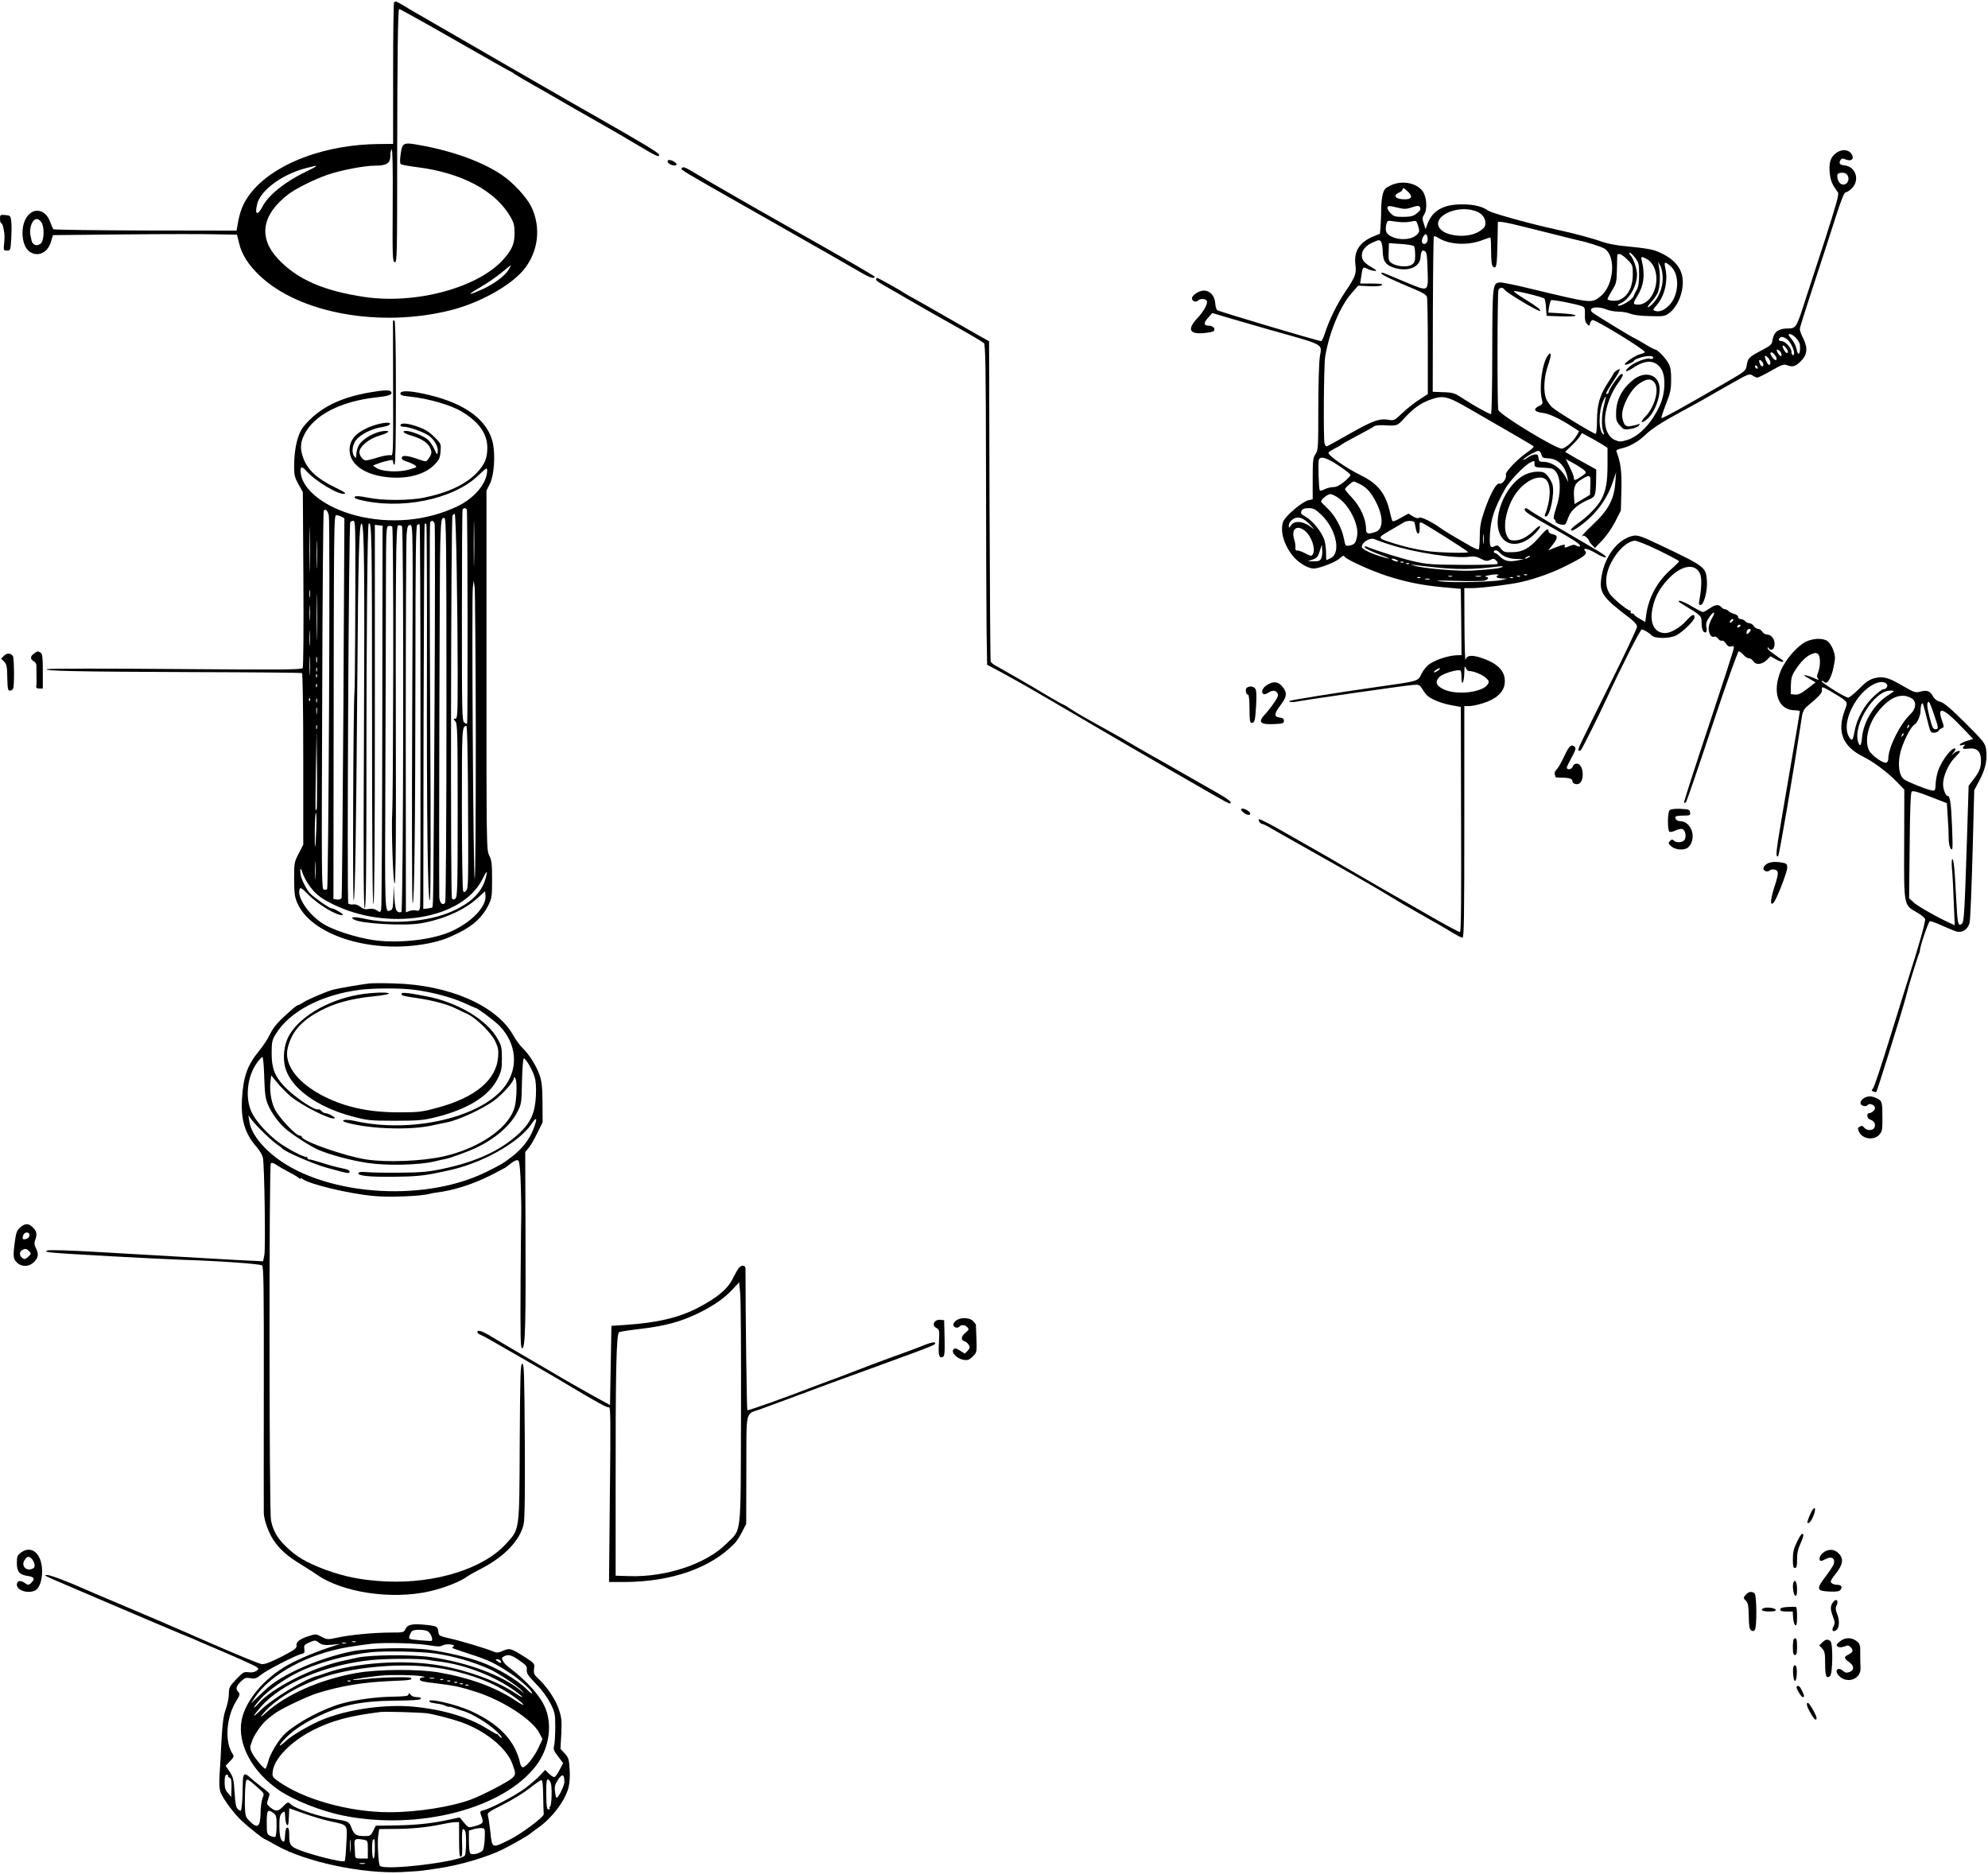 <?xml version="1.0" standalone="no"?>
<!DOCTYPE svg PUBLIC "-//W3C//DTD SVG 20010904//EN"
 "http://www.w3.org/TR/2001/REC-SVG-20010904/DTD/svg10.dtd">
<svg version="1.0" xmlns="http://www.w3.org/2000/svg"
 width="1416pt" height="1335pt" viewBox="0 0 1416 1335"
 preserveAspectRatio="xMidYMid meet">
<g transform="translate(0,1335) scale(0.1,-0.1)"
fill="#000000" stroke="none">
<path d="M2807 13333 c-4 -3 -7 -232 -7 -507 l0 -501 -103 -1 c-367 -4 -706
-125 -883 -316 -66 -73 -99 -138 -117 -233 l-12 -68 -649 1 c-358 1 -653 5
-656 9 -4 5 -14 28 -23 53 -36 98 -133 106 -177 15 -35 -72 -22 -187 27 -225
58 -45 133 -13 156 68 l14 47 499 5 c274 3 569 3 655 1 l157 -3 16 -64 c19
-78 66 -152 144 -226 283 -271 861 -375 1366 -247 200 51 414 169 511 281 109
128 132 306 59 456 -33 67 -129 171 -207 224 -138 94 -348 171 -581 213 -123
23 -130 20 -142 -60 -6 -45 -6 -69 1 -74 5 -5 55 -14 110 -21 320 -39 564
-168 671 -355 24 -41 29 -62 29 -115 0 -75 -17 -117 -77 -185 -178 -203 -622
-324 -988 -271 -295 43 -486 127 -622 274 -140 152 -113 314 77 459 51 39 179
103 272 136 92 33 267 67 346 67 81 0 107 17 107 70 0 21 4 42 10 45 6 4 9
-132 7 -397 -2 -372 -1 -403 15 -406 16 -3 17 48 17 765 1 705 5 1031 14 1039
2 2 180 -97 397 -221 216 -124 395 -225 398 -225 2 0 16 -8 30 -19 15 -10 81
-49 147 -86 66 -37 134 -76 150 -86 17 -10 73 -42 125 -72 224 -127 313 -178
444 -256 146 -87 161 -93 161 -74 0 13 -104 76 -480 290 -121 69 -236 134
-255 146 -19 11 -92 53 -162 93 -70 41 -142 82 -160 92 -18 11 -78 45 -133 77
-121 70 -463 268 -523 302 -24 13 -69 40 -100 59 -61 36 -65 38 -75 27z m-557
-1168 c0 -3 -33 -20 -72 -39 -146 -69 -267 -167 -308 -247 -36 -70 -58 -59
-38 18 24 100 186 216 354 257 33 8 60 15 62 15 1 1 2 -1 2 -4z m-1956 -397
c24 -34 21 -130 -3 -152 -25 -23 -59 -13 -66 20 -3 13 -7 35 -10 47 -2 13 0
39 5 57 15 53 48 65 74 28z m3329 -339 c-24 -42 -103 -101 -183 -138 -109 -49
-120 -46 -25 9 50 29 119 76 155 106 36 29 66 54 68 54 2 0 -5 -14 -15 -31z"/>
<path d="M13071 12254 c-36 -30 -46 -72 -37 -147 6 -48 18 -74 57 -128 9 -12
-10 -80 -90 -330 -56 -173 -123 -377 -148 -454 -58 -181 -61 -185 -122 -185
-62 0 -96 -25 -105 -78 -5 -36 -11 -42 -73 -75 -96 -50 -102 -57 -111 -106 -7
-43 -7 -43 -137 -119 -326 -189 -465 -265 -471 -260 -2 3 12 47 32 99 32 80
37 106 37 174 1 58 -4 89 -18 115 -19 37 -79 100 -95 100 -6 0 -40 18 -76 40
-36 22 -68 40 -70 40 -8 0 -290 172 -303 185 -34 34 36 48 102 20 20 -8 58
-15 85 -15 27 0 66 -7 85 -15 22 -9 76 -16 139 -17 94 -3 106 -1 135 20 44 31
81 97 94 167 22 119 -25 201 -147 261 -58 28 -93 34 -284 53 -47 5 -110 18
-140 29 -62 23 -204 61 -325 87 -172 37 -459 116 -484 134 -44 31 -102 45
-186 45 -131 1 -209 -42 -246 -135 l-15 -41 -13 40 c-12 34 -11 42 4 66 23 35
17 126 -12 164 -44 60 -147 79 -226 42 -40 -19 -48 -28 -58 -63 -6 -23 -11
-69 -11 -102 0 -33 -2 -87 -4 -120 l-5 -60 -46 -19 c-100 -41 -140 -105 -129
-200 9 -65 0 -89 -73 -196 -58 -86 -114 -200 -145 -297 -10 -29 -21 -53 -26
-53 -19 0 -716 207 -739 220 -7 4 -14 26 -15 48 -3 54 -37 92 -81 92 -35 0
-85 -33 -85 -56 0 -19 28 -30 43 -15 16 16 57 14 63 -3 8 -20 -22 -74 -66
-121 -75 -79 -60 -117 42 -108 35 3 67 9 72 14 17 15 -3 39 -34 39 -38 0 -39
20 -2 60 l27 30 135 -40 c74 -22 200 -58 280 -81 392 -110 366 -96 351 -190
-6 -35 -11 -199 -11 -364 0 -282 -1 -302 -20 -330 -18 -26 -20 -47 -20 -176
l0 -146 -28 -6 c-45 -9 -169 -114 -183 -155 -23 -69 8 -171 77 -251 38 -43
101 -80 139 -81 39 -1 158 45 186 71 23 21 31 24 37 13 10 -19 181 -97 293
-134 133 -44 254 -69 404 -83 l130 -12 3 -236 2 -236 -36 -1 c-53 -2 -140 -29
-185 -58 -24 -15 -48 -42 -63 -73 -29 -56 -11 -51 -326 -96 -288 -41 -611 -93
-617 -99 -6 -6 23 -10 42 -6 75 15 784 117 843 121 39 3 44 1 64 -31 11 -19
28 -41 37 -48 31 -26 103 -54 169 -66 l67 -12 2 -802 c2 -573 0 -802 -8 -802
-6 0 -77 37 -158 83 -80 46 -155 89 -166 95 -84 47 -366 210 -510 294 -60 36
-130 76 -155 90 -25 14 -132 75 -239 136 -106 62 -197 109 -203 106 -10 -7 9
-34 24 -34 5 0 40 -17 76 -39 37 -21 85 -49 107 -61 427 -240 635 -359 730
-418 51 -31 109 -66 200 -117 132 -74 214 -122 254 -147 25 -15 51 -28 58 -28
11 0 13 153 13 825 l0 825 34 0 c19 0 64 9 101 21 89 27 144 77 152 136 11 82
-38 141 -153 182 -77 28 -116 25 -125 -9 -4 -14 -7 95 -8 243 l-1 267 48 0
c70 0 288 27 362 45 113 27 222 67 320 117 126 63 148 81 131 102 -23 27 18
19 74 -14 54 -32 92 -42 65 -17 -8 8 -58 39 -110 69 -246 143 -397 233 -419
249 -28 22 -41 24 -41 7 1 -14 39 -39 210 -135 144 -81 191 -113 184 -124 -3
-5 -13 -3 -24 3 -14 9 -25 9 -45 0 -32 -15 -48 -15 -40 -2 9 15 -9 12 -66 -10
l-51 -21 31 40 c39 49 39 67 1 75 -18 3 -30 12 -30 21 0 27 -17 16 -70 -46
-66 -75 -116 -103 -192 -103 -50 -1 -59 2 -78 26 -18 23 -25 26 -41 18 -35
-19 -42 -3 -36 89 7 108 30 178 108 319 30 54 134 164 177 186 32 16 32 16 32
-8 0 -24 3 -25 66 -28 60 -3 69 -6 88 -31 34 -46 35 -153 1 -252 -17 -51 -22
-81 -16 -83 6 -2 11 -10 11 -17 0 -16 58 -31 70 -19 4 5 15 30 24 55 18 47 72
92 151 124 38 16 42 30 44 140 l1 70 -77 43 c-43 23 -93 51 -111 63 l-34 20
44 42 c24 23 51 53 60 67 l16 25 53 -29 c29 -15 70 -39 91 -52 l38 -24 0 -123
c0 -121 -11 -181 -43 -243 -25 -48 -95 -121 -158 -165 -54 -39 -72 -59 -51
-59 5 0 29 14 53 31 112 80 194 188 235 311 l25 73 -6 -80 c-9 -112 -51 -191
-156 -289 -68 -65 -98 -99 -71 -82 8 5 42 -28 42 -40 0 -2 9 -15 20 -26 l20
-22 53 55 c29 31 69 88 92 133 l40 79 4 144 c3 137 -5 198 -36 279 -2 7 11 14
33 19 54 10 123 48 169 93 48 47 119 93 263 171 117 63 120 65 335 188 140 80
148 83 169 69 12 -9 28 -16 35 -16 7 0 52 22 99 49 72 42 90 48 111 40 41 -15
60 -11 96 24 49 46 56 94 23 162 -14 28 -26 59 -26 68 0 15 7 38 129 412 38
116 95 290 126 388 40 125 61 177 72 177 8 0 28 13 44 29 58 59 27 155 -54
163 -33 3 -42 15 -27 38 7 12 15 13 39 3 38 -14 59 4 42 35 -21 40 -77 43
-120 6z m89 -154 c22 -41 -19 -84 -53 -56 -19 14 -28 64 -13 70 27 11 56 5 66
-14z m-3130 -117 c35 -33 25 -53 -25 -53 -66 0 -87 27 -40 48 14 6 25 16 25
22 0 16 10 12 40 -17z m27 -110 c36 12 49 13 55 4 11 -17 5 -28 -26 -51 -20
-16 -42 -21 -91 -21 -57 0 -68 3 -91 27 -15 14 -24 33 -21 41 4 12 13 12 66
-1 54 -13 65 -13 108 1z m442 -23 c50 -14 81 -47 81 -87 0 -27 -7 -37 -41 -60
-80 -53 -245 -39 -286 23 -52 79 113 163 246 124z m-489 -83 c19 1 44 4 57 8
19 4 24 0 34 -35 11 -37 10 -43 -8 -61 -41 -41 -139 -44 -198 -5 -25 17 -30
40 -19 84 6 21 10 22 53 15 25 -4 62 -7 81 -6z m755 -11 c33 -8 150 -36 260
-64 110 -28 211 -53 225 -56 52 -10 157 -44 178 -57 85 -53 68 -263 -27 -339
-67 -52 -52 -54 -510 56 -102 25 -196 44 -210 42 -50 -6 -51 -21 -52 -497 0
-247 -4 -441 -9 -441 -13 0 -116 57 -195 108 -65 43 -75 46 -145 48 l-75 3 1
551 c1 303 4 553 7 556 3 3 16 -1 29 -9 78 -51 214 -58 318 -17 29 11 54 19
56 17 3 -2 5 -47 5 -100 0 -67 4 -99 14 -107 23 -19 28 6 31 164 2 83 3 152 3
154 2 5 39 1 96 -12z m-597 -119 c-4 -27 -35 -35 -40 -10 -2 10 3 28 11 40 13
17 18 18 24 7 5 -8 7 -25 5 -37z m-331 -9 c6 -7 11 -40 12 -73 2 -70 24 -97
93 -116 93 -24 171 10 176 77 4 46 12 57 32 44 12 -7 16 -35 18 -122 5 -175
16 -169 -168 -93 -174 73 -160 68 -160 56 0 -8 90 -51 237 -112 56 -23 83 -40
87 -54 3 -11 6 -171 6 -356 l0 -336 -62 -41 c-35 -22 -89 -65 -120 -95 -53
-51 -59 -54 -95 -48 -66 12 -114 -5 -278 -98 -87 -50 -162 -91 -166 -91 -4 0
-10 8 -14 18 -10 25 -6 558 4 622 29 172 105 356 187 450 l48 55 79 -4 c49 -2
83 1 90 8 8 8 -11 11 -72 11 l-83 0 7 46 c11 74 12 76 45 59 16 -8 39 -15 52
-15 18 0 14 5 -21 25 -53 31 -70 51 -71 85 0 37 26 69 74 91 49 22 51 22 63 7z
m235 -32 c4 -6 8 -35 8 -63 0 -45 -4 -55 -25 -69 -30 -19 -104 -14 -142 11
-22 15 -24 22 -22 79 l2 64 86 -6 c47 -3 89 -10 93 -16z m1575 -83 c25 -33 28
-44 28 -117 0 -58 -5 -89 -17 -111 -10 -16 -20 -38 -24 -48 -8 -22 -89 -71
-106 -64 -8 3 -3 9 12 15 63 25 120 124 120 207 0 40 -25 113 -47 137 -9 10
-11 18 -5 18 6 0 24 -17 39 -37z m-56 -12 c37 -37 39 -41 39 -105 0 -93 -36
-160 -99 -184 -26 -9 -81 -4 -81 8 0 5 15 32 32 61 31 49 33 58 35 153 1 56 2
102 3 104 0 1 7 2 16 2 9 0 34 -17 55 -39z m140 3 c18 -9 38 -32 50 -57 50
-112 -15 -267 -114 -267 -37 0 -38 8 -7 57 48 76 59 152 34 256 -7 31 -4 33
37 11z m112 -139 c0 -68 -31 -141 -77 -184 -38 -36 -40 -21 -3 19 18 19 38 49
45 65 15 37 20 126 9 180 l-7 40 16 -29 c10 -18 17 -53 17 -91z m55 90 c70
-59 62 -215 -15 -286 -33 -31 -65 -43 -93 -34 -20 6 -19 8 10 41 57 65 82 173
62 262 -11 49 -5 52 36 17z m-1181 -169 c11 -20 243 -159 252 -151 8 8 -17 28
-114 88 -43 26 -75 50 -72 53 6 7 207 -42 217 -53 5 -4 10 -34 12 -66 l4 -57
108 -4 c134 -4 130 14 -4 22 l-92 5 6 41 c4 23 10 44 14 47 7 7 177 -26 219
-42 21 -8 23 -14 22 -59 -2 -36 3 -56 15 -68 16 -16 17 -16 22 6 4 12 11 22
18 22 28 0 380 -216 372 -229 -3 -4 -18 -11 -33 -14 -31 -6 -118 -65 -110 -74
7 -7 67 19 67 29 0 4 22 14 49 22 50 15 96 12 85 -6 -3 -5 -12 -7 -20 -4 -23
9 -107 -22 -144 -53 -49 -41 -32 -48 25 -10 89 60 159 55 200 -13 30 -52 26
-167 -8 -246 -57 -131 -149 -230 -239 -257 -44 -13 -54 -13 -84 0 -51 21 -79
88 -71 169 8 76 45 172 91 235 38 51 45 74 22 65 -15 -6 -86 -107 -86 -123 0
-6 -4 -13 -10 -16 -22 -14 -7 18 44 94 30 45 49 81 42 81 -13 -1 -42 -22 -44
-33 -1 -4 -18 -31 -37 -60 -59 -89 -79 -158 -80 -269 0 -61 -4 -98 -10 -98
-17 0 -277 159 -309 188 -16 15 -35 41 -42 59 -23 53 -17 155 12 240 26 74 25
105 -2 69 -40 -55 -63 -228 -41 -313 7 -28 5 -33 -20 -45 -45 -21 -36 -42 22
-49 50 -6 121 -39 214 -99 l49 -32 -20 -34 c-24 -40 -71 -82 -102 -90 -33 -8
-444 241 -454 276 -8 30 -7 832 1 854 8 20 33 21 44 2z m2075 -343 c15 -16 27
-37 28 -48 7 -66 -13 -91 -24 -30 -4 19 -18 48 -31 64 -14 16 -25 32 -25 35 0
15 29 3 52 -21z m-66 -8 c36 -25 70 -115 44 -115 -5 0 -10 11 -10 24 0 28 -45
76 -71 76 -19 0 -25 11 -12 23 10 11 27 8 49 -8z m1 -72 c9 -14 11 -23 4 -27
-6 -4 -17 7 -26 25 -19 36 -1 37 22 2z m-49 -15 c14 -14 16 -42 2 -33 -14 9
-32 45 -22 45 4 0 13 -5 20 -12z m-34 -30 c21 -30 7 -47 -16 -19 -10 13 -18
27 -18 32 0 16 19 9 34 -13z m-34 -50 c0 -26 -15 -22 -28 7 -18 39 -14 50 8
30 11 -10 20 -26 20 -37z m-50 -14 c0 -19 -16 -18 -24 2 -11 27 -7 37 9 24 8
-7 15 -19 15 -26z m-40 -25 c0 -6 -4 -7 -10 -4 -5 3 -10 11 -10 16 0 6 5 7 10
4 6 -3 10 -11 10 -16z m-1095 -265 c-17 -67 -20 -151 -5 -189 6 -15 6 -24 1
-20 -35 21 -37 158 -3 236 23 53 25 43 7 -27z m-956 -28 c349 -201 446 -258
454 -265 4 -4 -12 -21 -35 -36 -72 -48 -169 -147 -162 -167 8 -25 -25 -70 -46
-63 -22 7 -67 -76 -110 -202 -24 -73 -30 -108 -30 -176 0 -47 -4 -88 -8 -91
-4 -2 -29 8 -55 22 -25 15 -77 44 -114 66 -37 21 -81 49 -98 61 -66 48 -147
87 -157 77 -7 -7 -21 -4 -43 9 l-33 20 -56 -31 c-42 -24 -57 -28 -60 -18 -3 7
-12 41 -20 76 -30 121 -87 190 -203 246 -106 52 -240 146 -230 162 3 5 23 18
44 29 21 10 45 24 53 31 8 6 60 35 115 64 55 29 106 57 113 63 7 6 34 9 60 8
105 -6 103 -7 156 51 65 70 114 105 179 129 98 35 123 29 286 -65z m511 -326
c5 -20 12 -24 46 -25 70 -2 123 -53 138 -135 l7 -35 -17 32 c-34 67 -100 113
-163 113 -25 0 -30 4 -33 28 -2 22 -8 27 -27 24 -13 -1 -36 -11 -52 -23 -16
-11 -29 -18 -29 -14 0 11 95 66 109 63 9 -2 18 -14 21 -28z m-1445 -77 c47
-31 85 -61 84 -67 0 -6 -21 -28 -45 -48 -32 -26 -55 -38 -77 -38 -18 0 -45 -7
-61 -15 -16 -9 -32 -13 -35 -9 -8 8 -14 201 -7 219 11 28 56 15 141 -42z
m1749 -33 c18 -17 17 -19 -20 -44 -45 -31 -54 -32 -54 -8 0 9 -13 43 -29 74
l-28 58 56 -31 c31 -17 64 -39 75 -49z m44 -107 l-3 -68 -55 -33 -55 -33 -3
43 c-6 77 4 104 51 132 64 39 68 36 65 -41z m-1639 7 c48 -24 81 -63 116 -135
50 -100 47 -185 -6 -204 -56 -19 -69 -15 -69 22 0 67 -39 155 -96 217 -30 31
-54 61 -54 65 0 10 52 55 63 55 4 0 25 -9 46 -20z m-148 -103 c77 -58 140
-193 125 -267 -9 -48 -17 -59 -52 -66 -31 -6 -31 -5 -42 51 -15 76 -65 166
-118 215 -24 22 -44 43 -44 47 0 16 46 53 66 53 12 0 42 -15 65 -33z m-131
-113 c106 -99 144 -271 70 -309 -16 -8 -30 -15 -32 -15 -2 0 -3 26 -3 58 0 31
-7 73 -14 92 -24 59 -81 129 -127 156 -38 22 -42 28 -34 45 8 14 22 19 51 19
34 0 48 -7 89 -46z m-70 -81 c19 -21 24 -28 10 -17 -60 51 -128 60 -154 22
-16 -22 -16 -22 -16 -2 0 12 8 28 18 36 40 37 84 25 142 -39z m735 25 c2 -7 7
-26 9 -42 10 -55 31 -47 28 11 -2 30 0 34 15 29 28 -11 322 -197 330 -209 6
-10 -220 -4 -297 8 -86 14 -151 29 -225 52 -130 41 -129 38 -34 94 46 27 91
53 99 58 22 14 70 13 75 -1z m-782 -58 c49 -39 81 -133 57 -170 -8 -13 -15
-12 -53 8 -24 13 -50 22 -58 20 -9 -2 -13 5 -12 22 1 14 -3 40 -9 58 -22 73
18 106 75 62z m1274 -87 c-2 -16 -4 -3 -4 27 0 30 2 43 4 28 2 -16 2 -40 0
-55z m-666 -13 c177 -57 462 -101 566 -86 32 4 53 1 82 -15 33 -17 43 -18 65
-8 22 11 29 10 43 -4 9 -9 13 -20 9 -24 -4 -5 -116 -8 -249 -7 -212 1 -255 4
-342 24 -84 18 -268 76 -339 105 -13 6 -17 4 -14 -5 2 -7 44 -27 93 -46 101
-37 103 -45 4 -13 -73 24 -119 49 -119 64 1 34 62 69 93 53 10 -5 59 -23 108
-38z m-491 -100 c-8 -15 -20 -20 -53 -19 l-42 1 35 12 c29 10 38 20 50 59 l15
47 3 -40 c2 -21 -2 -48 -8 -60z m1271 44 c23 -28 71 -46 123 -46 l51 -1 -48
-10 c-58 -11 -91 -4 -123 28 -14 14 -29 25 -34 25 -6 0 -10 5 -10 10 0 15 26
12 41 -6z m209 -34 c-8 -5 -19 -10 -25 -10 -5 0 -3 5 5 10 8 5 20 10 25 10 6
0 3 -5 -5 -10z m-940 -20 c13 -9 13 -10 0 -10 -8 0 -22 5 -30 10 -13 9 -13 10
0 10 8 0 22 -5 30 -10z m47 -16 c-3 -3 -12 -4 -19 -1 -8 3 -5 6 6 6 11 1 17
-2 13 -5z m40 -10 c-3 -3 -12 -4 -19 -1 -8 3 -5 6 6 6 11 1 17 -2 13 -5z m161
-23 c175 -20 292 -19 472 3 29 4 40 2 31 -3 -16 -10 -74 -17 -216 -26 -92 -6
-353 16 -410 35 l-30 10 33 -5 c18 -3 72 -9 120 -14z m475 -58 c-26 -10 -12
-23 25 -24 l37 -1 -35 -9 c-52 -14 -354 -22 -435 -11 -53 7 -28 8 106 4 97 -3
188 -2 202 2 30 7 36 25 10 27 -26 2 37 17 72 17 17 0 24 -2 18 -5z m204 1
c-3 -3 -12 -4 -19 -1 -8 3 -5 6 6 6 11 1 17 -2 13 -5z m-534 -11 c-7 -2 -19
-2 -25 0 -7 3 -2 5 12 5 14 0 19 -2 13 -5z m205 0 c-10 -2 -26 -2 -35 0 -10 3
-2 5 17 5 19 0 27 -2 18 -5z m279 1 c-3 -3 -12 -4 -19 -1 -8 3 -5 6 6 6 11 1
17 -2 13 -5z m-710 -10 c-3 -3 -12 -4 -19 -1 -8 3 -5 6 6 6 11 1 17 -2 13 -5z
m660 0 c-3 -3 -12 -4 -19 -1 -8 3 -5 6 6 6 11 1 17 -2 13 -5z m-594 -11 c-7
-2 -21 -2 -30 0 -10 3 -4 5 12 5 17 0 24 -2 18 -5z m279 -653 c32 0 90 -23
118 -46 25 -22 28 -29 19 -46 -32 -59 -215 -83 -311 -41 -59 27 -70 55 -35 91
24 24 130 56 150 45 4 -2 7 -25 7 -51 0 -68 19 -32 20 38 1 43 3 50 10 33 5
-13 15 -23 22 -23z m-216 5 c-11 -8 -25 -15 -30 -15 -6 0 -2 7 8 15 11 8 25
15 30 15 6 0 2 -7 -8 -15z"/>
<path d="M11642 10651 c-84 -62 -131 -147 -131 -243 -1 -50 3 -62 27 -89 27
-30 31 -31 74 -25 26 4 52 14 60 23 11 14 11 16 -4 10 -9 -3 -32 -9 -51 -12
-39 -8 -51 5 -62 63 -11 64 57 198 122 240 51 34 78 37 103 12 43 -43 10 -175
-61 -248 -38 -39 -32 -54 9 -21 61 50 107 179 89 251 -19 73 -102 91 -175 39z"/>
<path d="M4756 12195 c7 -17 51 -31 62 -20 9 9 -27 35 -50 35 -11 0 -15 -5
-12 -15z"/>
<path d="M4855 12151 c-6 -11 3 -17 455 -273 602 -342 682 -388 822 -469 63
-37 98 -48 98 -31 0 6 -148 92 -609 353 -250 141 -551 314 -644 370 -101 61
-112 65 -122 50z"/>
<path d="M0 11791 c0 -17 4 -31 9 -31 5 0 13 -19 17 -42 8 -40 8 -63 1 -128
-2 -21 2 -25 23 -25 24 0 25 2 30 85 3 47 3 103 0 125 -5 38 -7 40 -42 43 -36
3 -38 2 -38 -27z"/>
<path d="M6240 11360 c0 -10 13 -19 110 -74 36 -20 72 -41 80 -46 30 -18 189
-110 375 -214 105 -59 196 -113 203 -120 11 -11 14 -177 15 -897 0 -486 3
-999 4 -1140 l4 -255 42 -22 c37 -19 96 -51 229 -126 21 -12 103 -59 183 -106
80 -47 153 -90 163 -95 9 -6 60 -35 112 -66 52 -31 138 -81 190 -111 52 -31
167 -97 255 -148 88 -51 189 -110 225 -130 354 -204 330 -192 336 -175 2 6
-38 34 -89 63 -50 28 -112 64 -137 78 -95 54 -227 130 -270 154 -54 29 -258
147 -280 161 -8 5 -47 27 -87 49 -39 22 -89 49 -110 61 -21 12 -58 33 -83 47
-25 14 -64 38 -87 53 -23 16 -45 29 -48 29 -5 0 -108 59 -225 130 -8 5 -49 28
-90 52 -41 23 -88 51 -105 60 -16 10 -45 26 -62 35 -18 9 -35 24 -37 32 -2 9
-6 525 -8 1148 l-3 1132 -75 42 c-41 24 -149 85 -240 137 -91 52 -190 109
-220 125 -30 16 -59 33 -65 37 -23 17 -189 110 -196 110 -5 0 -9 -4 -9 -10z"/>
<path d="M2799 11063 c0 -4 0 -223 1 -485 1 -474 1 -476 -19 -471 -11 3 -52
-4 -90 -16 -38 -12 -76 -21 -84 -21 -21 0 -47 33 -47 59 0 38 67 95 135 115
71 22 91 36 50 36 -66 -1 -160 -52 -189 -102 -9 -15 -17 -43 -18 -62 -1 -31
-3 -33 -14 -18 -20 26 -16 75 9 113 28 41 114 86 187 96 31 5 55 14 58 22 7
21 -86 6 -156 -25 -91 -40 -132 -90 -132 -159 0 -101 103 -176 265 -194 143
-16 270 17 340 89 33 34 39 47 43 94 4 54 4 55 -44 103 -34 34 -68 55 -109 70
-73 27 -127 33 -132 16 -3 -8 5 -13 21 -13 40 0 147 -39 184 -66 39 -31 64
-77 60 -112 -3 -25 -5 -24 -24 18 -12 25 -32 55 -45 67 -29 26 -120 63 -155
63 -39 0 -19 -17 39 -34 72 -22 116 -51 132 -89 13 -32 11 -43 -17 -80 -13
-17 -16 -17 -70 2 -78 27 -112 30 -116 10 -2 -11 9 -19 35 -27 21 -6 47 -18
58 -26 18 -13 16 -15 -40 -31 -72 -21 -192 -16 -233 11 l-26 17 29 12 c17 7
49 17 73 22 38 9 42 8 42 -8 0 -11 5 -19 10 -19 7 0 10 176 10 509 0 329 -4
512 -10 516 -5 3 -10 3 -11 -2z"/>
<path d="M2637 10555 c-218 -37 -365 -112 -472 -240 -45 -54 -70 -159 -70
-290 0 -60 5 -78 31 -125 l31 -55 4 -620 c2 -360 0 -626 -5 -634 -8 -12 -141
-13 -905 -7 -493 4 -905 4 -916 -1 -33 -13 231 -18 1043 -21 420 -1 768 -4
773 -7 5 -4 9 -250 9 -614 l0 -608 -32 -63 c-32 -61 -33 -67 -33 -184 1 -108
4 -127 26 -176 106 -228 533 -358 928 -281 89 18 132 33 223 78 100 50 166
112 206 193 25 51 27 64 27 185 0 110 -3 136 -20 170 -20 39 -20 60 -20 1320
l0 1280 25 50 c29 60 39 198 21 287 -34 160 -191 281 -451 343 -125 31 -203
36 -208 14 -2 -14 10 -18 65 -24 134 -14 295 -60 373 -108 122 -73 182 -159
181 -258 0 -72 -18 -116 -72 -174 -78 -84 -203 -144 -378 -180 -107 -22 -295
-22 -401 0 -56 11 -86 13 -92 7 -7 -7 2 -14 28 -21 296 -76 672 0 851 172 57
54 63 58 63 36 0 -89 -89 -197 -210 -255 -219 -106 -484 -130 -731 -65 -210
56 -367 175 -386 294 -8 54 4 61 38 23 63 -72 227 -171 272 -164 16 3 -4 16
-75 50 -121 60 -186 120 -217 203 -25 67 -23 112 8 172 69 137 259 234 510
262 94 10 119 20 107 40 -9 14 -49 13 -149 -4z m688 -835 c6 -9 8 -1520 2
-1526 -2 -2 -11 2 -20 9 -16 11 -17 69 -17 760 0 412 2 753 5 758 8 12 22 12
30 -1z m52 -372 c-1 -73 -3 -16 -3 127 0 143 2 203 3 133 2 -70 2 -187 0 -260z
m-1035 331 c11 -46 -2 -2652 -12 -2663 -5 -5 -16 -6 -25 -3 -14 6 -15 126 -10
1347 2 738 7 1346 11 1351 11 18 28 3 36 -32z m-135 -371 c-1 -73 -3 -16 -3
127 0 143 2 203 3 133 2 -70 2 -187 0 -260z m1046 -15 c4 -219 7 -548 7 -730
0 -303 -1 -333 -17 -333 -15 0 -15 -1 0 -18 15 -17 17 -75 17 -634 0 -548 -2
-617 -16 -629 -13 -10 -17 -10 -25 2 -11 18 -7 2709 4 2727 5 6 12 12 16 12 4
0 11 -179 14 -397z m-821 376 l21 -11 -7 -1346 c-5 -740 -10 -1351 -13 -1359
-3 -8 -16 -13 -32 -11 l-26 3 1 895 c2 1822 2 1840 20 1840 8 0 25 -5 36 -11z
m748 -1371 c0 -772 -4 -1369 -9 -1377 -17 -27 -41 -4 -42 41 -3 268 2 2402 7
2518 6 174 7 180 29 180 13 0 15 -146 15 -1362z m-649 1180 c1 -379 -2 -1009
-6 -1054 -9 -104 -14 -1483 -6 -1488 10 -7 18 499 26 1554 6 876 13 1130 30
1130 20 0 23 -330 17 -1585 -4 -867 -2 -1155 6 -1155 9 0 12 259 12 1023 0
914 7 1706 16 1716 22 25 24 -95 24 -1360 0 -893 3 -1349 10 -1349 7 0 10 457
10 1351 l0 1350 28 -3 27 -3 -2 -1354 c-1 -745 -4 -1365 -8 -1378 -6 -24 -7
-24 -31 -8 -16 10 -35 14 -57 10 -25 -5 -39 -1 -60 15 -18 14 -37 20 -52 17
-14 -2 -29 1 -34 7 -11 13 3 2699 14 2716 3 5 13 10 21 10 12 0 14 -28 15
-162z m565 140 c3 -12 3 -602 -1 -1312 -8 -1339 -9 -1413 -16 -1420 -2 -2 -17
-6 -34 -8 l-30 -3 2 1369 c2 753 5 1372 8 1374 3 3 8 2 12 -1 3 -4 5 -458 4
-1009 -2 -1061 5 -1681 21 -1672 6 4 7 521 2 1344 -4 735 -4 1343 0 1349 11
17 24 13 32 -11z m-101 -1356 c1 -741 0 -1360 -3 -1375 -4 -24 -9 -28 -28 -23
-12 3 -34 2 -48 -4 l-25 -9 -1 1312 c0 722 3 1342 6 1380 6 58 9 67 26 67 20
0 20 -14 14 -1345 -3 -739 -2 -1347 3 -1349 13 -8 19 562 20 1683 0 791 3
1006 13 1012 7 4 15 6 17 3 3 -3 6 -611 6 -1352z m-194 351 c-1 -538 -4 -1009
-7 -1048 -8 -102 6 -516 17 -509 6 3 9 222 9 542 -3 1747 -1 2002 16 2009 8 3
20 1 27 -6 14 -14 11 -2731 -4 -2746 -6 -6 -16 -6 -27 1 -13 9 -18 31 -23 100
l-5 89 -2 -86 c-2 -69 -5 -88 -18 -93 -45 -17 -43 -65 -39 1007 2 556 4 1173
4 1369 1 331 2 357 19 361 9 2 21 0 26 -4 4 -4 8 -445 7 -986z m-544 705 c-1
-46 -3 -9 -3 82 0 91 2 128 3 83 2 -46 2 -120 0 -165z m0 -501 c-1 -73 -3 -10
-3 138 0 149 2 208 3 132 2 -76 2 -198 0 -270z m1132 -722 c0 -597 -3 -1014
-8 -1005 -10 17 -22 1996 -13 2075 l6 50 7 -50 c3 -27 7 -509 8 -1070z m-1182
1003 c-2 -13 -4 -3 -4 22 0 25 2 35 4 23 2 -13 2 -33 0 -45z m0 -161 c-2 -23
-3 -1 -3 48 0 50 1 68 3 42 2 -26 2 -67 0 -90z m0 -180 c-2 -23 -3 -1 -3 48 0
50 1 68 3 42 2 -26 2 -67 0 -90z m0 -204 c-2 -32 -3 -8 -3 52 0 61 1 87 3 58
2 -29 2 -78 0 -110z m50 80 c-3 -10 -5 -2 -5 17 0 19 2 27 5 18 2 -10 2 -26 0
-35z m0 -65 c-3 -7 -5 -2 -5 12 0 14 2 19 5 13 2 -7 2 -19 0 -25z m0 -40 c-3
-8 -6 -5 -6 6 -1 11 2 17 5 13 3 -3 4 -12 1 -19z m0 -70 c-3 -8 -6 -5 -6 6 -1
11 2 17 5 13 3 -3 4 -12 1 -19z m-50 -100 c-3 -8 -6 -5 -6 6 -1 11 2 17 5 13
3 -3 4 -12 1 -19z m50 -10 c-3 -7 -5 -2 -5 12 0 14 2 19 5 13 2 -7 2 -19 0
-25z m0 -80 c-2 -13 -4 -5 -4 17 -1 22 1 32 4 23 2 -10 2 -28 0 -40z m0 -110
c-3 -7 -5 -2 -5 12 0 14 2 19 5 13 2 -7 2 -19 0 -25z m1076 -390 c4 -720 3
-743 -12 -762 -11 -13 -16 -14 -22 -4 -5 7 -9 273 -9 590 0 581 0 584 33 587
4 1 8 -185 10 -411z m-1078 -186 c-3 -3 -6 -3 -7 -1 -2 2 -1 130 2 284 l5 280
3 -279 c1 -153 0 -281 -3 -284z m-2 -139 c-6 -161 -12 -166 -11 -10 1 70 4
127 8 127 4 0 5 -53 3 -117z m-6 -345 c-2 -29 -3 -6 -3 52 0 58 1 81 3 53 2
-29 2 -77 0 -105z m-49 -49 c45 -65 78 -93 168 -138 396 -198 924 -112 1069
174 31 61 38 68 29 28 -24 -113 -101 -192 -248 -257 -166 -73 -431 -94 -629
-49 -66 14 -97 11 -67 -7 49 -30 360 -48 480 -27 160 28 309 95 400 178 l55
50 3 -30 c8 -80 -101 -193 -249 -258 -135 -60 -382 -86 -555 -59 -121 18 -286
72 -354 116 -104 66 -187 191 -166 246 5 14 16 8 59 -36 74 -76 214 -159 249
-148 11 4 -64 48 -83 48 -14 0 -124 78 -151 106 -27 29 -65 106 -68 140 -5 43
2 46 14 8 7 -23 27 -61 44 -85z"/>
<path d="M10863 9969 c-148 -73 -245 -328 -169 -443 46 -72 144 -66 228 12 26
24 48 52 48 60 0 11 -15 2 -42 -25 -53 -51 -96 -73 -142 -73 -30 0 -38 5 -52
32 -37 72 3 235 82 327 67 79 161 113 199 71 35 -38 29 -150 -11 -247 -3 -7
-1 -13 6 -13 30 0 65 165 48 227 -5 18 -20 46 -34 63 -22 25 -33 30 -72 30
-27 0 -65 -9 -89 -21z"/>
<path d="M11607 9526 c-105 -38 -187 -163 -203 -307 -11 -93 19 -132 199 -268
39 -30 57 -50 57 -66 0 -12 -85 -192 -189 -401 -230 -463 -235 -473 -227 -481
3 -4 11 -2 16 3 10 10 125 241 182 364 100 217 242 498 252 496 17 -3 53 -24
71 -43 24 -24 128 -23 175 1 47 25 130 106 130 128 0 29 -20 21 -61 -26 -41
-46 -109 -86 -148 -86 -76 0 -113 70 -91 174 15 78 47 140 106 204 95 107 200
125 234 42 12 -29 10 -103 -6 -187 -5 -25 -3 -33 8 -33 24 0 51 101 46 171 -7
100 -11 102 -333 256 -154 73 -168 77 -218 59z m208 -97 c80 -39 145 -74 145
-77 0 -4 -28 -32 -61 -61 -95 -84 -158 -201 -174 -324 l-6 -48 -40 23 c-21 12
-39 25 -39 30 0 4 -7 8 -16 8 -8 0 -12 5 -9 10 3 6 1 10 -5 10 -14 0 -94 63
-132 105 -49 52 -50 143 -3 235 45 89 114 153 169 158 14 1 86 -28 171 -69z"/>
<path d="M11980 9048 c141 -85 140 -84 140 -137 0 -28 6 -53 13 -60 20 -16 28
-2 21 33 -4 23 1 40 18 65 34 51 52 50 23 -1 -14 -24 -25 -56 -25 -71 0 -40
18 -70 37 -63 10 4 21 -2 30 -13 7 -11 20 -18 27 -15 7 3 21 -7 30 -21 12 -19
23 -24 37 -20 14 5 19 2 19 -10 0 -10 -81 -260 -180 -558 -99 -297 -178 -542
-175 -545 3 -3 9 -1 14 4 5 5 89 249 186 542 101 303 183 532 190 532 6 0 21
-11 33 -25 12 -14 30 -25 40 -25 9 0 23 -9 30 -20 18 -29 60 -25 95 7 l28 28
40 -23 c40 -23 71 -22 37 1 -77 53 -98 70 -98 80 0 8 3 7 9 -2 16 -24 41 -4
41 32 0 37 -25 67 -56 67 -11 0 -25 9 -32 20 -7 11 -20 20 -30 20 -9 0 -23 9
-30 20 -7 11 -21 20 -31 20 -10 0 -24 7 -31 15 -7 8 -21 15 -31 15 -11 0 -19
7 -19 15 0 8 -12 18 -27 21 -15 4 -34 13 -41 21 -7 7 -19 13 -26 13 -8 0 -19
7 -26 15 -18 21 -42 19 -84 -10 -20 -14 -42 -25 -47 -25 -6 0 -41 18 -78 40
-37 22 -76 40 -87 40 -14 0 -10 -6 16 -22z m360 -123 c-7 -9 -15 -13 -17 -11
-7 7 7 26 19 26 6 0 6 -6 -2 -15z m55 -35 c-3 -5 -11 -10 -16 -10 -6 0 -7 5
-4 10 3 6 11 10 16 10 6 0 7 -4 4 -10z m75 -29 c0 -5 -7 -14 -15 -21 -12 -10
-15 -10 -15 2 0 8 3 18 7 21 9 10 23 9 23 -2z"/>
<path d="M12862 8778 c-61 -30 -145 -127 -178 -206 -64 -155 -18 -282 101
-282 19 0 35 -3 35 -7 0 -5 -31 -188 -69 -408 -38 -220 -77 -449 -86 -508 -15
-98 -15 -130 1 -115 3 3 30 149 60 324 46 271 67 399 110 678 4 25 16 47 31
60 93 77 114 101 110 122 -5 28 5 24 93 -29 97 -60 93 -54 68 -122 -54 -150
-13 -252 132 -325 73 -36 171 -109 235 -174 l59 -61 -1 -384 c-2 -448 -4 -438
91 -491 30 -17 56 -38 58 -48 4 -16 -43 -184 -111 -397 -16 -49 -77 -247 -137
-440 -59 -192 -114 -358 -122 -367 -13 -16 -13 -18 2 -24 9 -4 19 -5 21 -2 5
5 168 525 196 626 20 72 30 108 33 122 9 34 69 226 74 235 3 5 7 16 7 25 4 39
60 203 71 207 7 2 47 -12 89 -32 42 -19 89 -38 105 -42 41 -8 77 18 89 64 5
21 14 242 21 491 l12 453 38 72 c42 78 57 148 46 221 -7 42 -18 56 -148 186
-104 103 -150 143 -177 150 -24 6 -42 20 -53 40 -22 38 -42 46 -89 33 -35 -9
-43 -7 -121 38 -107 63 -143 73 -205 58 -38 -10 -62 -26 -111 -76 -35 -35 -70
-63 -78 -63 -7 0 -44 19 -81 41 -78 48 -120 79 -106 79 5 0 14 -5 19 -10 17
-17 41 19 59 85 8 33 15 72 15 87 0 42 -29 105 -55 122 -33 22 -102 19 -153
-6z m87 -87 c18 -12 19 -88 1 -130 -10 -25 -10 -34 0 -46 9 -11 2 -10 -31 5
-47 21 -90 28 -54 8 11 -6 30 -17 43 -25 l24 -14 -58 -45 c-45 -35 -65 -44
-88 -42 l-31 3 1 62 c1 51 6 70 32 110 37 58 78 98 112 112 32 12 32 12 49 2z
m489 -213 c13 -13 -2 -38 -23 -38 -8 0 -38 -22 -68 -50 -65 -59 -121 -159
-136 -244 -13 -70 -18 -77 -36 -53 -41 57 -22 165 48 268 67 100 174 158 215
117z m52 -51 c0 -2 -22 -18 -49 -35 -92 -60 -168 -185 -178 -294 -6 -63 -16
-74 -29 -30 -35 121 117 362 229 362 15 0 27 -1 27 -3z m128 -53 c34 -22 30
-73 -9 -110 -75 -71 -159 -238 -159 -318 0 -13 -6 -26 -14 -29 -21 -8 -104 50
-123 87 -33 64 -9 179 55 265 87 115 174 151 250 105z m155 -107 c36 -103 37
-112 12 -112 -16 0 -23 14 -41 85 -20 78 -22 110 -5 110 3 0 19 -37 34 -83z
m-60 11 c9 -35 21 -82 27 -105 9 -36 15 -43 35 -43 13 0 28 6 32 13 4 8 16 16
25 20 16 6 16 10 -2 61 -33 98 14 81 140 -50 l84 -88 -47 -15 c-46 -14 -69
-39 -26 -28 17 4 19 3 10 -6 -20 -20 -12 -25 33 -20 57 7 86 -21 86 -83 0 -54
-10 -79 -53 -136 l-35 -46 -11 -354 c-18 -558 -21 -615 -38 -629 -23 -20 -30
1 -36 119 -4 59 -9 160 -13 225 -4 66 -11 117 -17 117 -6 0 -7 -25 -4 -67 4
-38 10 -144 13 -236 l7 -168 -29 13 c-86 38 -231 120 -261 147 l-35 32 4 374
c2 247 7 378 14 385 10 10 43 0 195 -60 l56 -22 6 -96 c4 -53 7 -122 7 -153 0
-34 6 -63 15 -75 14 -17 15 -1 9 156 -7 169 -14 220 -32 220 -14 0 -32 48 -32
85 0 54 37 140 80 184 22 23 40 43 40 46 0 11 -25 4 -44 -12 -21 -18 -21 -18
-2 5 11 12 17 25 14 28 -19 19 -96 -78 -123 -156 -9 -25 -17 -67 -18 -95 -2
-47 -4 -50 -27 -46 -32 4 -164 57 -195 77 -38 25 -50 104 -30 190 16 70 74
187 100 201 22 13 45 65 45 104 0 30 6 49 15 49 1 0 9 -28 18 -62z m-122 -111
c-10 -9 -11 -8 -5 6 3 10 9 15 12 12 3 -3 0 -11 -7 -18z m-40 -60 c-10 -9 -11
-8 -5 6 3 10 9 15 12 12 3 -3 0 -11 -7 -18z"/>
<path d="M242 8694 c-27 -19 -28 -40 -3 -54 11 -5 20 -18 20 -28 2 -87 2 -141
-1 -153 -2 -9 6 -14 22 -14 l25 0 0 123 c0 98 -3 125 -15 132 -20 13 -22 13
-48 -6z"/>
<path d="M29 8679 l-21 -21 22 -22 c18 -20 21 -36 22 -115 2 -78 4 -91 19 -91
9 0 20 7 23 16 9 22 7 217 -2 230 -15 22 -42 24 -63 3z"/>
<path d="M9023 8469 c-32 -20 -43 -52 -23 -64 5 -3 20 1 32 9 30 21 55 20 67
-2 8 -15 3 -30 -24 -68 -18 -27 -47 -64 -64 -82 -55 -58 -36 -76 74 -70 52 3
60 6 60 23 0 14 -8 21 -28 23 -44 5 -43 27 2 86 48 62 51 92 15 135 -31 37
-65 40 -111 10z"/>
<path d="M8881 8451 c-14 -9 -7 -51 10 -51 5 0 9 -45 9 -100 0 -80 3 -100 14
-100 23 0 26 13 33 125 4 77 2 109 -7 120 -14 17 -38 19 -59 6z"/>
<path d="M11149 7978 c-32 -68 -47 -94 -67 -116 -7 -8 -11 -21 -8 -29 3 -8 6
-17 6 -19 0 -2 20 -4 44 -4 53 0 76 -8 76 -25 0 -16 25 -26 44 -19 46 18 35
144 -12 144 -15 0 -26 -7 -29 -20 -6 -21 -43 -28 -43 -8 0 6 16 39 35 73 26
47 31 65 23 73 -23 23 -40 11 -69 -50z"/>
<path d="M8840 7581 c0 -5 12 -16 26 -26 34 -22 56 -4 23 19 -26 18 -49 21
-49 7z"/>
<path d="M11892 7578 c-15 -15 -16 -144 -1 -153 5 -4 25 0 44 9 18 9 40 13 48
10 20 -7 30 -50 17 -74 -12 -23 -59 -27 -78 -8 -9 10 -15 9 -27 -3 -14 -14
-13 -18 8 -37 27 -25 81 -31 114 -14 12 7 27 27 33 46 23 70 -21 146 -84 146
-23 0 -41 21 -29 34 4 3 28 6 55 6 45 0 49 2 46 23 -3 20 -9 22 -68 25 -42 2
-70 -2 -78 -10z"/>
<path d="M12582 7194 c-12 -8 -22 -22 -22 -30 0 -19 27 -29 43 -16 7 6 20 10
30 8 38 -5 39 -21 7 -120 -31 -97 -34 -146 -6 -115 21 23 96 217 96 248 0 24
-5 30 -31 35 -52 10 -93 7 -117 -10z"/>
<path d="M2630 6344 c-80 -10 -227 -36 -260 -45 -55 -16 -182 -71 -212 -91
-14 -10 -30 -18 -35 -18 -4 0 -24 -14 -43 -31 -95 -83 -130 -122 -156 -175
-15 -33 -50 -85 -76 -117 -85 -103 -114 -182 -124 -340 -10 -152 20 -252 103
-347 23 -26 43 -60 46 -80 11 -60 19 -643 10 -690 l-9 -45 -64 3 c-61 2 -253
13 -1096 62 -223 13 -359 17 -375 12 -20 -8 -13 -11 41 -16 90 -9 753 -45 930
-51 257 -8 541 -29 556 -39 12 -10 14 -132 13 -876 0 -476 -1 -876 0 -890 2
-49 33 -136 67 -188 46 -69 98 -116 198 -177 45 -27 95 -60 111 -71 181 -129
535 -182 806 -120 104 24 214 67 267 105 15 11 62 37 105 59 162 84 273 202
297 315 8 36 10 224 8 597 -3 476 -5 545 -18 545 -13 0 -15 -70 -18 -558 -3
-642 1 -617 -97 -724 -160 -178 -503 -285 -855 -269 -169 8 -296 33 -436 85
-134 51 -201 90 -274 161 -65 62 -96 117 -110 191 -13 69 -14 2529 -1 2542 6
6 20 2 38 -10 15 -11 57 -35 93 -54 36 -18 68 -38 72 -44 4 -5 8 -6 8 -1 0 5
6 4 13 -2 47 -37 326 -105 508 -122 110 -11 331 -2 399 15 14 4 34 8 45 9 125
15 257 57 390 123 60 31 112 58 115 62 3 3 20 17 38 30 26 17 37 20 45 12 8
-8 14 -77 17 -192 3 -100 4 -182 3 -183 -1 -1 -3 -217 -5 -481 -2 -420 -1
-480 12 -480 21 0 26 170 23 844 l-2 554 24 29 c14 16 42 64 62 106 l38 77 -1
140 c-1 116 -5 150 -22 200 -25 68 -76 148 -121 190 -17 17 -47 57 -66 91
-119 211 -457 358 -845 368 -80 3 -161 2 -180 0z m320 -45 c121 -15 269 -54
356 -94 42 -19 78 -35 80 -35 14 0 134 -90 171 -127 121 -125 138 -294 43
-426 -162 -226 -669 -345 -1075 -252 -70 16 -114 4 -50 -14 170 -45 449 -53
605 -18 20 5 81 17 100 21 87 16 265 99 346 161 63 49 134 130 134 155 1 11 3
10 12 -4 6 -12 9 -53 6 -110 -5 -74 -11 -101 -33 -144 -70 -131 -265 -251
-490 -301 -152 -33 -398 -43 -545 -21 -152 23 -460 131 -460 161 0 5 -7 9 -15
9 -28 0 -153 134 -180 193 -26 56 -37 140 -27 205 l4 31 47 -57 c26 -31 68
-73 92 -93 83 -67 281 -167 312 -156 13 4 -44 37 -66 37 -8 0 -20 7 -27 15 -7
9 -18 14 -24 12 -27 -9 -175 93 -243 166 -67 72 -88 128 -88 232 0 80 3 95 27
135 97 163 327 284 603 319 100 12 287 13 385 0z m-1068 -621 c4 -119 8 -152
27 -198 23 -55 72 -124 121 -168 43 -39 183 -130 235 -152 86 -37 239 -78 356
-95 132 -20 360 -15 469 10 36 9 72 17 80 18 34 6 159 51 220 80 135 63 244
157 293 252 31 59 32 63 35 223 2 89 8 162 13 162 14 0 61 -80 76 -130 10 -30
13 -76 10 -136 -5 -117 -35 -187 -112 -261 -132 -126 -307 -208 -553 -260
-108 -22 -154 -26 -307 -27 -99 -1 -204 1 -234 4 -37 3 -56 1 -58 -7 -7 -19
78 -28 252 -26 140 1 210 7 305 27 14 3 50 11 80 17 238 49 505 198 595 331
39 59 45 45 15 -34 -28 -73 -79 -140 -150 -195 -67 -51 -72 -55 -185 -111
-458 -227 -1186 -167 -1531 127 -90 76 -148 162 -158 231 l-7 45 22 -30 c34
-45 139 -148 179 -175 19 -13 37 -27 40 -31 16 -22 221 -111 315 -137 157 -43
165 -45 165 -28 0 9 -21 18 -61 25 -33 7 -94 23 -135 37 -41 13 -81 24 -89 24
-8 0 -15 5 -15 10 0 6 -3 9 -7 8 -15 -4 -128 54 -188 97 -86 61 -171 155 -203
222 -48 103 -31 256 38 351 16 23 34 42 39 42 5 0 11 -64 13 -142z"/>
<path d="M2555 6264 c-229 -40 -436 -166 -504 -306 -28 -60 -37 -141 -21 -206
35 -148 223 -287 478 -355 111 -29 127 -31 307 -31 163 0 203 4 280 23 234 57
387 151 450 277 26 52 30 70 30 144 0 76 -3 91 -30 138 -75 137 -285 262 -510
305 -129 25 -175 30 -175 17 0 -13 6 -15 110 -30 114 -17 217 -44 276 -74 27
-13 65 -31 84 -40 61 -28 166 -131 196 -191 22 -46 26 -65 22 -113 -12 -165
-162 -291 -435 -364 -107 -29 -132 -32 -268 -32 -224 -1 -403 40 -563 127
-174 96 -261 220 -232 334 30 123 110 206 271 282 88 41 198 69 336 83 62 6
113 15 113 20 0 12 -126 8 -215 -8z"/>
<path d="M13269 5522 c-14 -12 -20 -25 -16 -35 7 -18 42 -23 51 -8 9 13 44 2
50 -16 7 -16 -19 -42 -41 -43 -20 0 -15 -38 6 -45 28 -9 41 -28 34 -53 -6 -26
-53 -31 -73 -7 -14 17 -20 18 -38 6 -10 -6 -11 -13 -1 -33 23 -52 105 -65 144
-22 21 23 23 34 23 117 0 114 -2 124 -38 142 -39 20 -73 19 -101 -3z"/>
<path d="M144 4606 c-23 -19 -29 -36 -37 -92 -16 -117 -14 -134 18 -162 36
-31 89 -25 123 13 26 30 28 55 7 95 -11 21 -12 36 -5 55 16 41 12 64 -15 90
-30 31 -56 32 -91 1z m66 -55 c0 -11 -9 -23 -21 -26 -26 -9 -33 -2 -24 24 8
27 45 28 45 2z m-8 -153 c-18 -18 -26 -20 -40 -12 -26 17 -27 49 0 61 19 9 27
7 43 -8 19 -19 19 -19 -3 -41z"/>
<path d="M5265 4320 c-10 -11 -27 -41 -40 -67 -37 -81 -107 -142 -249 -217
-137 -72 -288 -108 -516 -124 l-105 -7 -5 -282 -5 -282 -70 38 c-62 33 -295
166 -335 191 -8 5 -94 55 -190 111 -96 56 -207 121 -246 145 -70 43 -104 54
-104 34 0 -6 11 -15 25 -20 14 -5 100 -53 192 -107 93 -53 206 -119 253 -146
47 -27 121 -70 165 -97 231 -138 290 -170 303 -165 11 4 12 -100 6 -620 l-6
-625 103 0 c340 0 626 100 795 279 12 13 35 49 51 80 l28 56 1 383 c1 435 -8
395 94 431 30 11 129 47 220 81 202 76 357 133 650 239 395 144 392 143 377
158 -4 3 -31 -3 -60 -14 -28 -12 -108 -42 -177 -67 -121 -43 -291 -107 -395
-148 -27 -11 -79 -30 -115 -43 -36 -13 -87 -32 -115 -43 -201 -78 -467 -173
-472 -168 -4 4 -13 678 -13 1008 0 24 -26 29 -45 8z m13 -1040 c-3 -900 6
-817 -103 -926 -143 -144 -428 -240 -690 -232 l-100 3 0 620 c-1 840 5 1106
25 1115 8 4 79 15 158 24 168 20 283 51 402 109 111 54 188 107 247 171 l48
51 7 -75 c5 -41 7 -428 6 -860z"/>
<path d="M6812 3944 c-12 -8 -22 -22 -22 -30 0 -19 28 -30 43 -15 16 16 42 14
58 -5 12 -14 10 -19 -14 -38 -32 -26 -35 -52 -7 -61 11 -3 25 -16 31 -27 9
-17 7 -24 -9 -41 l-20 -20 -35 22 c-29 18 -36 19 -46 7 -18 -21 25 -65 71 -73
32 -5 41 -1 67 24 29 29 29 31 26 124 -2 52 -4 97 -4 102 -1 4 -10 16 -21 27
-24 24 -86 27 -118 4z"/>
<path d="M6662 3938 c-18 -18 -15 -36 9 -49 20 -10 21 -17 17 -99 -6 -94 0
-117 26 -107 14 6 16 24 14 134 l-3 128 -25 3 c-14 2 -31 -3 -38 -10z"/>
<path d="M12914 2599 c-16 -19 -45 -91 -40 -97 9 -9 27 10 41 46 18 42 17 74
-1 51z"/>
<path d="M12801 2369 c-25 -51 -31 -77 -31 -126 0 -49 3 -63 15 -63 12 0 15
14 15 62 0 45 7 75 26 116 17 36 22 58 16 64 -7 7 -21 -11 -41 -53z"/>
<path d="M148 2289 c-24 -18 -28 -28 -28 -73 0 -63 19 -85 79 -93 44 -6 52
-21 25 -47 -19 -20 -24 -20 -52 0 -28 19 -52 12 -52 -15 0 -42 82 -67 132 -40
28 15 48 70 48 134 0 126 -75 192 -152 134z m76 -42 c22 -22 30 -58 15 -68
-46 -29 -93 13 -64 57 17 27 30 30 49 11z"/>
<path d="M12986 2289 c-14 -11 -26 -29 -26 -40 0 -23 9 -24 45 -5 43 23 70 3
55 -40 -5 -11 -31 -51 -60 -89 -65 -86 -61 -99 32 -103 48 -2 68 1 77 12 16
19 6 36 -19 36 -28 0 -50 11 -50 24 0 6 13 27 28 46 60 72 67 116 27 155 -30
31 -73 32 -109 4z"/>
<path d="M330 2121 c8 -5 107 -48 220 -96 113 -48 297 -127 410 -175 113 -48
244 -104 293 -124 48 -20 106 -44 130 -54 23 -11 65 -28 92 -40 171 -72 336
-145 352 -157 17 -13 17 -14 -1 -28 -13 -9 -33 -13 -56 -10 -32 5 -40 0 -88
-50 -48 -52 -52 -59 -52 -105 0 -27 -10 -75 -22 -108 -16 -45 -23 -95 -30
-214 -4 -85 -10 -198 -14 -251 -4 -73 -2 -104 9 -132 21 -48 90 -142 146 -196
41 -39 156 -131 164 -131 2 0 39 -20 83 -45 207 -118 617 -206 899 -191 66 3
134 8 150 11 17 2 64 9 105 15 152 22 353 81 462 136 76 38 189 103 198 114 3
3 25 20 50 37 102 71 197 197 220 292 8 33 11 84 7 131 -4 67 -8 80 -35 109
l-30 33 6 107 c4 93 2 117 -18 175 -22 68 -84 160 -146 218 -31 29 -34 37 -30
70 5 37 4 38 -62 81 -102 65 -112 68 -159 47 -35 -15 -44 -16 -72 -4 -51 21
-229 75 -311 93 -72 17 -75 18 -78 48 -4 37 -12 41 -102 49 -85 8 -118 0 -132
-31 -11 -24 -15 -25 -102 -25 -119 0 -293 -16 -382 -36 -70 -15 -73 -15 -114
6 -40 21 -43 21 -93 4 -63 -20 -89 -41 -85 -68 3 -17 -16 -31 -107 -78 -77
-39 -119 -55 -140 -53 -16 1 -176 67 -355 145 -296 130 -500 217 -745 320 -49
20 -117 50 -150 64 -117 53 -256 106 -278 106 -17 -1 -19 -2 -7 -9z m2713
-390 c21 -8 44 -57 32 -70 -2 -2 -40 0 -85 4 -76 7 -80 8 -74 29 3 11 11 27
16 34 12 14 76 16 111 3z m-680 -98 l62 6 -45 -14 c-114 -35 -249 -91 -333
-138 -168 -95 -300 -254 -326 -392 -32 -169 76 -369 269 -500 103 -70 300
-148 455 -179 537 -108 1142 49 1375 358 86 114 114 269 70 393 -32 93 -132
206 -276 314 -10 8 -25 24 -31 36 -11 19 -10 24 6 33 32 17 53 11 111 -29 48
-33 55 -42 52 -67 -2 -24 9 -41 67 -101 44 -45 81 -97 103 -140 31 -63 33 -74
33 -168 0 -55 -4 -114 -8 -130 -7 -26 -3 -37 28 -77 l36 -48 -26 -50 c-14 -27
-31 -50 -37 -50 -7 0 -24 11 -38 25 l-27 26 -39 -41 c-21 -23 -69 -63 -106
-91 -66 -49 -240 -142 -291 -154 -31 -8 -31 -8 -15 -52 14 -39 8 -46 -56 -64
-39 -10 -40 -10 -71 27 l-31 37 -75 -16 c-122 -27 -236 -39 -383 -41 l-139 -2
-19 -37 c-16 -33 -23 -37 -56 -37 -64 0 -79 9 -97 55 -18 48 -21 50 -110 64
-117 18 -292 76 -322 106 -20 21 -25 19 -58 -15 -34 -36 -51 -37 -89 -6 -27
22 -28 26 -17 56 6 18 11 36 11 40 0 4 -24 26 -54 48 -30 23 -67 53 -82 67
-46 42 -54 34 -55 -52 0 -92 -7 -174 -14 -182 -3 -2 -13 3 -22 12 -12 12 -18
43 -22 119 -6 92 -10 108 -35 146 l-29 43 31 32 c28 29 30 35 19 52 -58 87
-46 261 25 376 29 47 29 51 13 69 -19 21 -12 41 28 78 20 19 31 22 61 17 30
-6 41 -3 75 24 44 35 239 135 284 147 25 6 28 10 25 36 -4 27 -1 32 36 48 40
17 42 17 69 -3 24 -16 39 -18 90 -14z m170 20 c-7 -2 -19 -2 -25 0 -7 3 -2 5
12 5 14 0 19 -2 13 -5z m-70 -10 c-7 -2 -19 -2 -25 0 -7 3 -2 5 12 5 14 0 19
-2 13 -5z m602 -15 c52 -9 70 -9 89 1 27 15 99 5 75 -10 -16 -9 -25 -5 123
-54 126 -40 181 -67 285 -137 76 -51 153 -122 153 -140 0 -6 -17 6 -37 27 -72
71 -213 154 -333 197 -88 32 -236 67 -355 84 -136 20 -437 15 -559 -10 -235
-48 -504 -167 -613 -271 -17 -16 -48 -46 -69 -65 l-37 -35 30 45 c111 164 374
306 654 355 52 9 130 20 174 25 100 11 334 4 420 -12z m32 -57 c134 -19 267
-57 393 -113 57 -26 202 -122 226 -151 l19 -22 -25 21 c-130 108 -376 200
-640 239 -129 19 -433 17 -525 -4 -27 -6 -72 -16 -100 -22 -223 -48 -513 -196
-610 -311 -14 -16 -25 -26 -25 -21 0 5 20 32 46 60 46 54 167 140 262 187 137
69 347 127 527 146 96 10 352 5 452 -9z m-47 -46 c14 -3 48 -8 75 -11 199 -23
429 -117 575 -234 36 -28 18 -25 -27 6 -124 85 -336 163 -538 199 -252 45
-607 21 -815 -54 -25 -9 -47 -16 -50 -17 -91 -20 -326 -161 -417 -250 -60 -59
-56 -43 6 28 147 167 457 298 785 332 111 11 346 12 406 1z m515 -6 c11 -17 0
-20 -21 -4 -17 13 -17 14 -2 15 9 0 20 -5 23 -11z m-510 -43 c93 -11 119 -16
200 -35 166 -42 299 -100 410 -181 82 -60 86 -77 5 -23 -142 94 -325 161 -545
199 -147 25 -432 23 -586 -4 -262 -47 -499 -152 -648 -286 -25 -23 -39 -32
-31 -21 79 104 238 205 430 273 203 71 529 105 765 78z m-60 -66 c29 -4 39 -8
23 -9 -27 -1 -37 -14 -19 -25 5 -4 47 -11 93 -16 142 -17 189 -27 303 -64 189
-61 395 -196 445 -289 l24 -46 -29 -63 c-32 -67 -89 -138 -111 -138 -7 0 -16
12 -19 28 -34 158 -146 279 -347 371 -115 53 -332 101 -296 66 3 -3 25 -8 48
-11 24 -3 52 -9 61 -15 10 -5 22 -9 26 -8 4 1 11 0 16 -1 4 -1 10 -3 15 -5 4
-1 14 -4 22 -8 8 -3 32 -11 54 -17 60 -19 176 -89 228 -139 26 -24 45 -47 42
-50 -3 -3 -12 3 -20 13 -8 11 -14 17 -14 13 0 -4 -30 13 -67 36 -130 83 -318
139 -529 159 -195 18 -449 -16 -631 -86 -90 -34 -232 -116 -280 -161 -47 -44
-55 -38 -12 9 52 58 129 112 225 159 181 90 319 119 573 122 122 1 176 5 179
13 2 8 -9 12 -29 12 -19 0 -37 7 -45 18 -11 14 -13 14 -14 2 0 -12 -20 -15
-113 -17 -115 -1 -269 -22 -367 -50 -131 -37 -308 -131 -396 -210 -47 -42
-110 -146 -124 -203 -7 -28 -16 -50 -20 -50 -12 0 -73 72 -94 111 -13 24 -16
43 -11 55 4 11 9 25 11 32 5 24 52 98 86 133 18 19 58 51 88 71 56 36 225 116
290 136 166 52 331 79 532 87 129 5 148 8 135 22 -10 9 -217 4 -320 -8 -49 -6
-91 -9 -93 -6 -4 4 124 23 206 31 68 6 226 4 275 -4z m98 -17 c-7 -2 -21 -2
-30 0 -10 3 -4 5 12 5 17 0 24 -2 18 -5z m64 -9 c-3 -3 -12 -4 -19 -1 -8 3 -5
6 6 6 11 1 17 -2 13 -5z m-660 -10 c-3 -3 -12 -4 -19 -1 -8 3 -5 6 6 6 11 1
17 -2 13 -5z m710 0 c-3 -3 -12 -4 -19 -1 -8 3 -5 6 6 6 11 1 17 -2 13 -5z
m50 -10 c-3 -3 -12 -4 -19 -1 -8 3 -5 6 6 6 11 1 17 -2 13 -5z m40 -10 c-3 -3
-12 -4 -19 -1 -8 3 -5 6 6 6 11 1 17 -2 13 -5z m40 -10 c-3 -3 -12 -4 -19 -1
-8 3 -5 6 6 6 11 1 17 -2 13 -5z m-297 -199 c41 -5 164 -36 235 -60 176 -60
331 -184 374 -299 26 -71 26 -78 -1 -103 -29 -27 -214 -123 -292 -152 -144
-53 -384 -91 -582 -91 -290 0 -621 94 -803 228 -30 23 -33 28 -28 65 12 92
132 213 287 292 135 68 258 101 480 129 35 4 263 -2 330 -9z m-1415 -446 c-3
-4 2 -10 10 -13 12 -4 15 -20 14 -72 l-2 -66 -23 28 c-19 21 -24 39 -24 79 0
39 4 52 15 52 8 0 12 -4 10 -8z m2395 -43 c0 -29 -47 -122 -57 -112 -3 3 -8
24 -10 46 -4 33 0 49 22 82 30 45 45 39 45 -16z m-2186 -39 c49 -43 50 -44 36
-76 -7 -18 -14 -66 -14 -107 -2 -104 -23 -116 -86 -49 -21 23 -24 35 -26 108
0 45 1 106 4 134 5 61 6 61 86 -10z m2095 -57 c-1 -44 -6 -80 -11 -80 -5 0 -6
-4 -3 -10 3 -5 0 -10 -8 -10 -12 0 -15 20 -16 100 -2 111 4 132 26 101 10 -15
13 -45 12 -101z m-60 -6 c1 -64 3 -121 4 -127 4 -19 -161 -143 -248 -185 -122
-60 -120 -61 -132 56 -6 53 -14 107 -18 118 -6 19 5 27 107 78 62 31 147 83
188 115 41 33 80 60 86 60 8 1 12 -35 13 -115z m-1514 -179 c126 -28 119 -17
112 -157 -3 -66 -8 -122 -12 -126 -14 -14 -282 55 -353 92 -36 18 -42 33 -42
97 0 34 -4 49 -13 49 -9 0 -14 -15 -16 -47 -2 -56 -8 -65 -27 -39 -9 13 -14
46 -14 96 0 63 3 80 19 94 19 18 20 17 23 -35 3 -55 22 -71 24 -21 1 15 2 41
3 58 l1 32 108 -38 c59 -21 143 -46 187 -55z m-407 59 c19 -13 22 -24 22 -89
0 -41 -4 -76 -9 -80 -5 -3 -21 0 -35 6 -25 12 -26 16 -26 96 0 89 6 97 48 67z
m1322 -190 c0 -96 3 -125 13 -121 9 3 11 29 8 100 -2 61 1 97 7 97 5 0 13 -7
16 -16 9 -23 7 -157 -3 -172 -28 -45 -582 -111 -606 -73 -10 17 -18 167 -11
214 l7 47 107 1 c122 0 237 12 332 32 36 8 80 15 98 16 l32 1 0 -126z m183 14
c-1 -37 -7 -76 -13 -87 -11 -21 -70 -38 -89 -26 -6 3 -11 40 -11 85 l0 79 33
10 c17 5 43 9 57 8 24 -2 25 -4 23 -69z m-956 -95 c-2 -21 -4 -4 -4 37 0 41 2
58 4 38 2 -21 2 -55 0 -75z m92 81 c31 -6 31 -7 31 -70 l0 -64 -45 0 c-42 0
-45 2 -46 28 0 15 -2 41 -3 57 -5 55 2 61 63 49z m81 -64 c0 -40 -4 -70 -10
-70 -11 0 -14 123 -3 133 12 13 13 7 13 -63z m-72 -107 c-10 -2 -26 -2 -35 0
-10 3 -2 5 17 5 19 0 27 -2 18 -5z"/>
<path d="M12774 2077 c-9 -25 0 -90 14 -95 8 -2 12 11 12 47 0 49 -15 76 -26
48z"/>
<path d="M12437 1992 c-21 -23 -21 -27 1 -48 13 -14 17 -36 18 -108 1 -72 5
-93 18 -101 12 -7 19 -6 26 5 14 22 13 243 -2 258 -17 17 -42 15 -61 -6z"/>
<path d="M13052 1930 c-16 -26 -15 -46 4 -98 14 -36 15 -46 4 -67 -16 -29 -6
-44 18 -29 23 15 27 68 8 115 -12 29 -13 45 -6 59 21 40 -4 59 -28 20z"/>
<path d="M12733 1902 c-38 -2 -53 -7 -53 -18 0 -10 12 -14 44 -14 l45 0 3 -47
c2 -26 9 -48 16 -51 9 -3 12 14 12 62 0 35 -3 66 -7 68 -5 2 -32 2 -60 0z"/>
<path d="M12563 1894 c-29 -12 -10 -24 38 -24 36 0 49 4 47 13 -5 12 -63 20
-85 11z"/>
<path d="M12777 1673 c-4 -3 -7 -30 -7 -60 0 -40 4 -53 15 -53 12 0 15 13 15
60 0 55 -6 70 -23 53z"/>
<path d="M13103 1655 c-24 -21 -26 -26 -13 -35 13 -8 29 -7 66 7 16 6 44 -25
38 -41 -3 -7 -16 -18 -30 -24 -32 -15 -30 -26 6 -52 38 -27 39 -57 4 -71 -21
-7 -31 -6 -44 6 -40 36 -69 4 -30 -35 58 -58 156 -21 152 58 -1 15 -2 59 -2
99 1 65 -2 73 -26 92 -37 29 -86 27 -121 -4z"/>
<path d="M12979 1649 l-21 -21 21 -22 c18 -19 21 -35 21 -109 0 -87 9 -109 35
-87 19 16 22 229 3 248 -17 17 -35 15 -59 -9z"/>
<path d="M12775 1478 c-9 -24 -1 -103 10 -103 14 0 19 95 6 108 -7 7 -12 5
-16 -5z"/>
<path d="M12797 1334 c-7 -7 32 -74 44 -74 13 0 11 13 -7 48 -15 31 -25 38
-37 26z"/>
<path d="M12870 1206 c0 -19 50 -106 61 -106 15 0 10 20 -18 71 -28 49 -43 61
-43 35z"/>
</g>
</svg>
